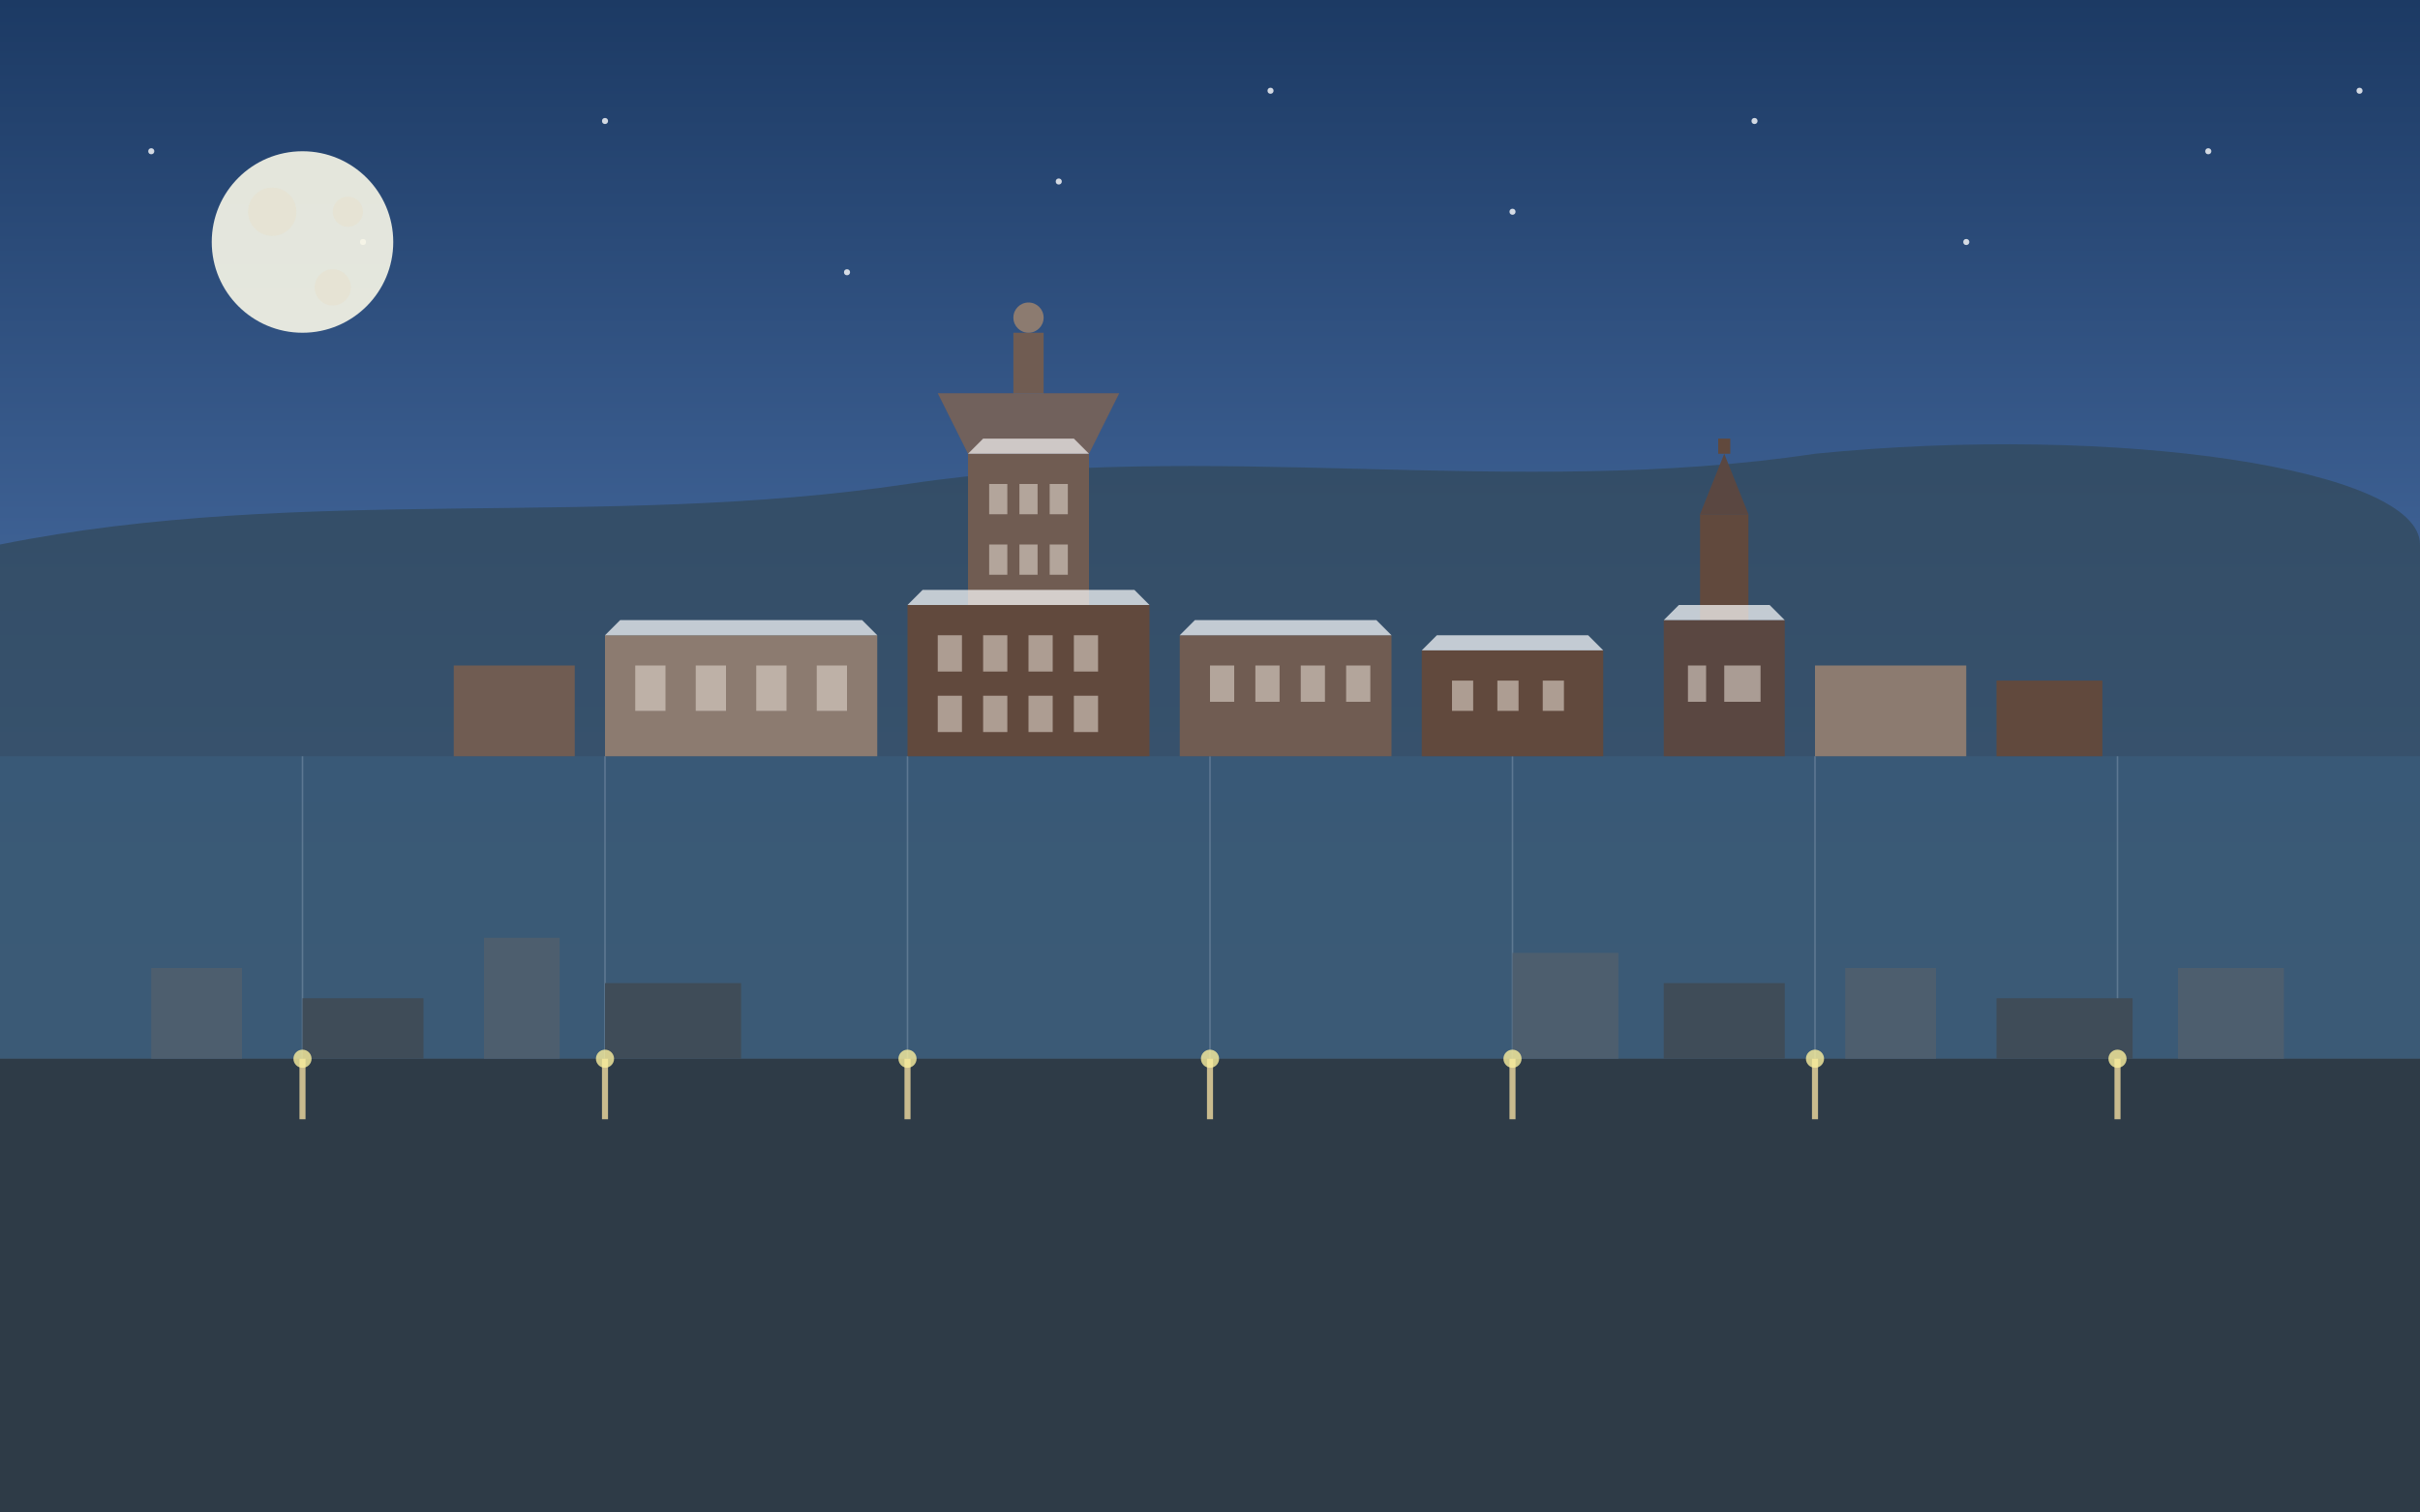 <svg xmlns="http://www.w3.org/2000/svg" width="800" height="500" viewBox="0 0 800 500">
  <rect x="0" y="0" width="800" height="500" fill="#333333" stroke="none"/>
  <!-- Old Quebec City Landscape -->
  
  <!-- Sky Gradient - Evening Sky -->
  <defs>
    <linearGradient id="sky-gradient" x1="0%" y1="0%" x2="0%" y2="100%">
      <stop offset="0%" stop-color="#1c3a64" />
      <stop offset="50%" stop-color="#4a6fa5" />
      <stop offset="100%" stop-color="#e5a87c" />
    </linearGradient>
  </defs>
  <rect width="800" height="500" fill="url(#sky-gradient)" />
  
  <!-- Distant Hills -->
  <path d="M0,180 C100,160 200,175 300,160 C400,145 500,165 600,150 C700,140 800,155 800,180 L800,500 L0,500 Z" fill="#324a5e" opacity="0.8" />
  
  <!-- River St. Lawrence -->
  <path d="M0,250 L800,250 L800,350 L0,350 Z" fill="#3a5c7a" opacity="0.8" />
  
  <!-- River Reflection -->
  <path d="M100,250 L100,350 M200,250 L200,350 M300,250 L300,350 M400,250 L400,350 M500,250 L500,350 M600,250 L600,350 M700,250 L700,350" stroke="#b1c3d4" stroke-width="0.5" opacity="0.3" />
  
  <!-- Old Quebec City Skyline -->
  <g>
    <!-- Chateau Frontenac -->
    <rect x="300" y="200" width="80" height="50" fill="#61493d" />
    <rect x="320" y="150" width="40" height="50" fill="#705c52" />
    <path d="M320,150 L310,130 L370,130 L360,150 Z" fill="#5a4741" />
    <rect x="335" y="110" width="10" height="20" fill="#705c52" />
    <circle cx="340" cy="105" r="5" fill="#8c7b70" />
    
    <!-- Windows on Chateau -->
    <rect x="310" y="210" width="8" height="12" fill="#e0d6cc" opacity="0.6" />
    <rect x="325" y="210" width="8" height="12" fill="#e0d6cc" opacity="0.6" />
    <rect x="340" y="210" width="8" height="12" fill="#e0d6cc" opacity="0.6" />
    <rect x="355" y="210" width="8" height="12" fill="#e0d6cc" opacity="0.6" />
    <rect x="310" y="230" width="8" height="12" fill="#e0d6cc" opacity="0.6" />
    <rect x="325" y="230" width="8" height="12" fill="#e0d6cc" opacity="0.6" />
    <rect x="340" y="230" width="8" height="12" fill="#e0d6cc" opacity="0.6" />
    <rect x="355" y="230" width="8" height="12" fill="#e0d6cc" opacity="0.6" />
    <rect x="327" y="160" width="6" height="10" fill="#e0d6cc" opacity="0.6" />
    <rect x="337" y="160" width="6" height="10" fill="#e0d6cc" opacity="0.6" />
    <rect x="347" y="160" width="6" height="10" fill="#e0d6cc" opacity="0.6" />
    <rect x="327" y="180" width="6" height="10" fill="#e0d6cc" opacity="0.6" />
    <rect x="337" y="180" width="6" height="10" fill="#e0d6cc" opacity="0.6" />
    <rect x="347" y="180" width="6" height="10" fill="#e0d6cc" opacity="0.6" />
    
    <!-- Old City Buildings -->
    <rect x="200" y="210" width="90" height="40" fill="#8c7b70" />
    <rect x="210" y="220" width="10" height="15" fill="#e0d6cc" opacity="0.6" />
    <rect x="230" y="220" width="10" height="15" fill="#e0d6cc" opacity="0.6" />
    <rect x="250" y="220" width="10" height="15" fill="#e0d6cc" opacity="0.6" />
    <rect x="270" y="220" width="10" height="15" fill="#e0d6cc" opacity="0.6" />
    
    <rect x="390" y="210" width="70" height="40" fill="#705c52" />
    <rect x="400" y="220" width="8" height="12" fill="#e0d6cc" opacity="0.6" />
    <rect x="415" y="220" width="8" height="12" fill="#e0d6cc" opacity="0.6" />
    <rect x="430" y="220" width="8" height="12" fill="#e0d6cc" opacity="0.6" />
    <rect x="445" y="220" width="8" height="12" fill="#e0d6cc" opacity="0.6" />
    
    <rect x="470" y="215" width="60" height="35" fill="#61493d" />
    <rect x="480" y="225" width="7" height="10" fill="#e0d6cc" opacity="0.6" />
    <rect x="495" y="225" width="7" height="10" fill="#e0d6cc" opacity="0.6" />
    <rect x="510" y="225" width="7" height="10" fill="#e0d6cc" opacity="0.6" />
    
    <!-- Cathedral -->
    <rect x="550" y="205" width="40" height="45" fill="#5a4741" />
    <rect x="562" y="170" width="16" height="35" fill="#61493d" />
    <path d="M562,170 L570,150 L578,170 Z" fill="#5a4741" />
    <rect x="568" y="145" width="4" height="5" fill="#61493d" />
    <rect x="558" y="220" width="6" height="12" fill="#e0d6cc" opacity="0.6" />
    <rect x="570" y="220" width="6" height="12" fill="#e0d6cc" opacity="0.6" />
    <rect x="576" y="220" width="6" height="12" fill="#e0d6cc" opacity="0.6" />
    
    <!-- Small Buildings -->
    <rect x="150" y="220" width="40" height="30" fill="#705c52" />
    <rect x="600" y="220" width="50" height="30" fill="#8c7b70" />
    <rect x="660" y="225" width="35" height="25" fill="#61493d" />
  </g>
  
  <!-- Lower City -->
  <rect x="0" y="350" width="800" height="150" fill="#2e3b47" />
  
  <!-- Lower City Buildings -->
  <g>
    <rect x="50" y="320" width="30" height="30" fill="#4d5e6e" />
    <rect x="100" y="330" width="40" height="20" fill="#3f4c58" />
    <rect x="160" y="310" width="25" height="40" fill="#4d5e6e" />
    <rect x="200" y="325" width="45" height="25" fill="#3f4c58" />
    <rect x="500" y="315" width="35" height="35" fill="#4d5e6e" />
    <rect x="550" y="325" width="40" height="25" fill="#3f4c58" />
    <rect x="610" y="320" width="30" height="30" fill="#4d5e6e" />
    <rect x="660" y="330" width="45" height="20" fill="#3f4c58" />
    <rect x="720" y="320" width="35" height="30" fill="#4d5e6e" />
  </g>
  
  <!-- Street Lights -->
  <g>
    <line x1="100" y1="350" x2="100" y2="370" stroke="#c9bb8e" stroke-width="2" />
    <circle cx="100" cy="350" r="3" fill="#faee9e" opacity="0.8" />
    
    <line x1="200" y1="350" x2="200" y2="370" stroke="#c9bb8e" stroke-width="2" />
    <circle cx="200" cy="350" r="3" fill="#faee9e" opacity="0.8" />
    
    <line x1="300" y1="350" x2="300" y2="370" stroke="#c9bb8e" stroke-width="2" />
    <circle cx="300" cy="350" r="3" fill="#faee9e" opacity="0.8" />
    
    <line x1="400" y1="350" x2="400" y2="370" stroke="#c9bb8e" stroke-width="2" />
    <circle cx="400" cy="350" r="3" fill="#faee9e" opacity="0.8" />
    
    <line x1="500" y1="350" x2="500" y2="370" stroke="#c9bb8e" stroke-width="2" />
    <circle cx="500" cy="350" r="3" fill="#faee9e" opacity="0.8" />
    
    <line x1="600" y1="350" x2="600" y2="370" stroke="#c9bb8e" stroke-width="2" />
    <circle cx="600" cy="350" r="3" fill="#faee9e" opacity="0.8" />
    
    <line x1="700" y1="350" x2="700" y2="370" stroke="#c9bb8e" stroke-width="2" />
    <circle cx="700" cy="350" r="3" fill="#faee9e" opacity="0.8" />
  </g>
  
  <!-- Snow on Rooftops and Ground -->
  <g opacity="0.7">
    <path d="M300,200 L380,200 L375,195 L305,195 Z" fill="#ffffff" />
    <path d="M320,150 L360,150 L355,145 L325,145 Z" fill="#ffffff" />
    <path d="M320,150 L310,130 L370,130 L360,150 Z" fill="#ffffff" opacity="0.2" />
    <path d="M200,210 L290,210 L285,205 L205,205 Z" fill="#ffffff" />
    <path d="M390,210 L460,210 L455,205 L395,205 Z" fill="#ffffff" />
    <path d="M470,215 L530,215 L525,210 L475,210 Z" fill="#ffffff" />
    <path d="M550,205 L590,205 L585,200 L555,200 Z" fill="#ffffff" />
  </g>
  
  <!-- Stars in Sky -->
  <g fill="#ffffff" opacity="0.8">
    <circle cx="50" cy="50" r="1" />
    <circle cx="120" cy="80" r="1" />
    <circle cx="200" cy="40" r="1" />
    <circle cx="280" cy="90" r="1" />
    <circle cx="350" cy="60" r="1" />
    <circle cx="420" cy="30" r="1" />
    <circle cx="500" cy="70" r="1" />
    <circle cx="580" cy="40" r="1" />
    <circle cx="650" cy="80" r="1" />
    <circle cx="730" cy="50" r="1" />
    <circle cx="780" cy="30" r="1" />
  </g>
  
  <!-- Moon -->
  <circle cx="100" cy="80" r="30" fill="#f9f7e8" opacity="0.9" />
  <circle cx="90" cy="70" r="8" fill="#e6e2d2" opacity="0.8" />
  <circle cx="110" cy="95" r="6" fill="#e6e2d2" opacity="0.8" />
  <circle cx="115" cy="70" r="5" fill="#e6e2d2" opacity="0.8" />
</svg>
